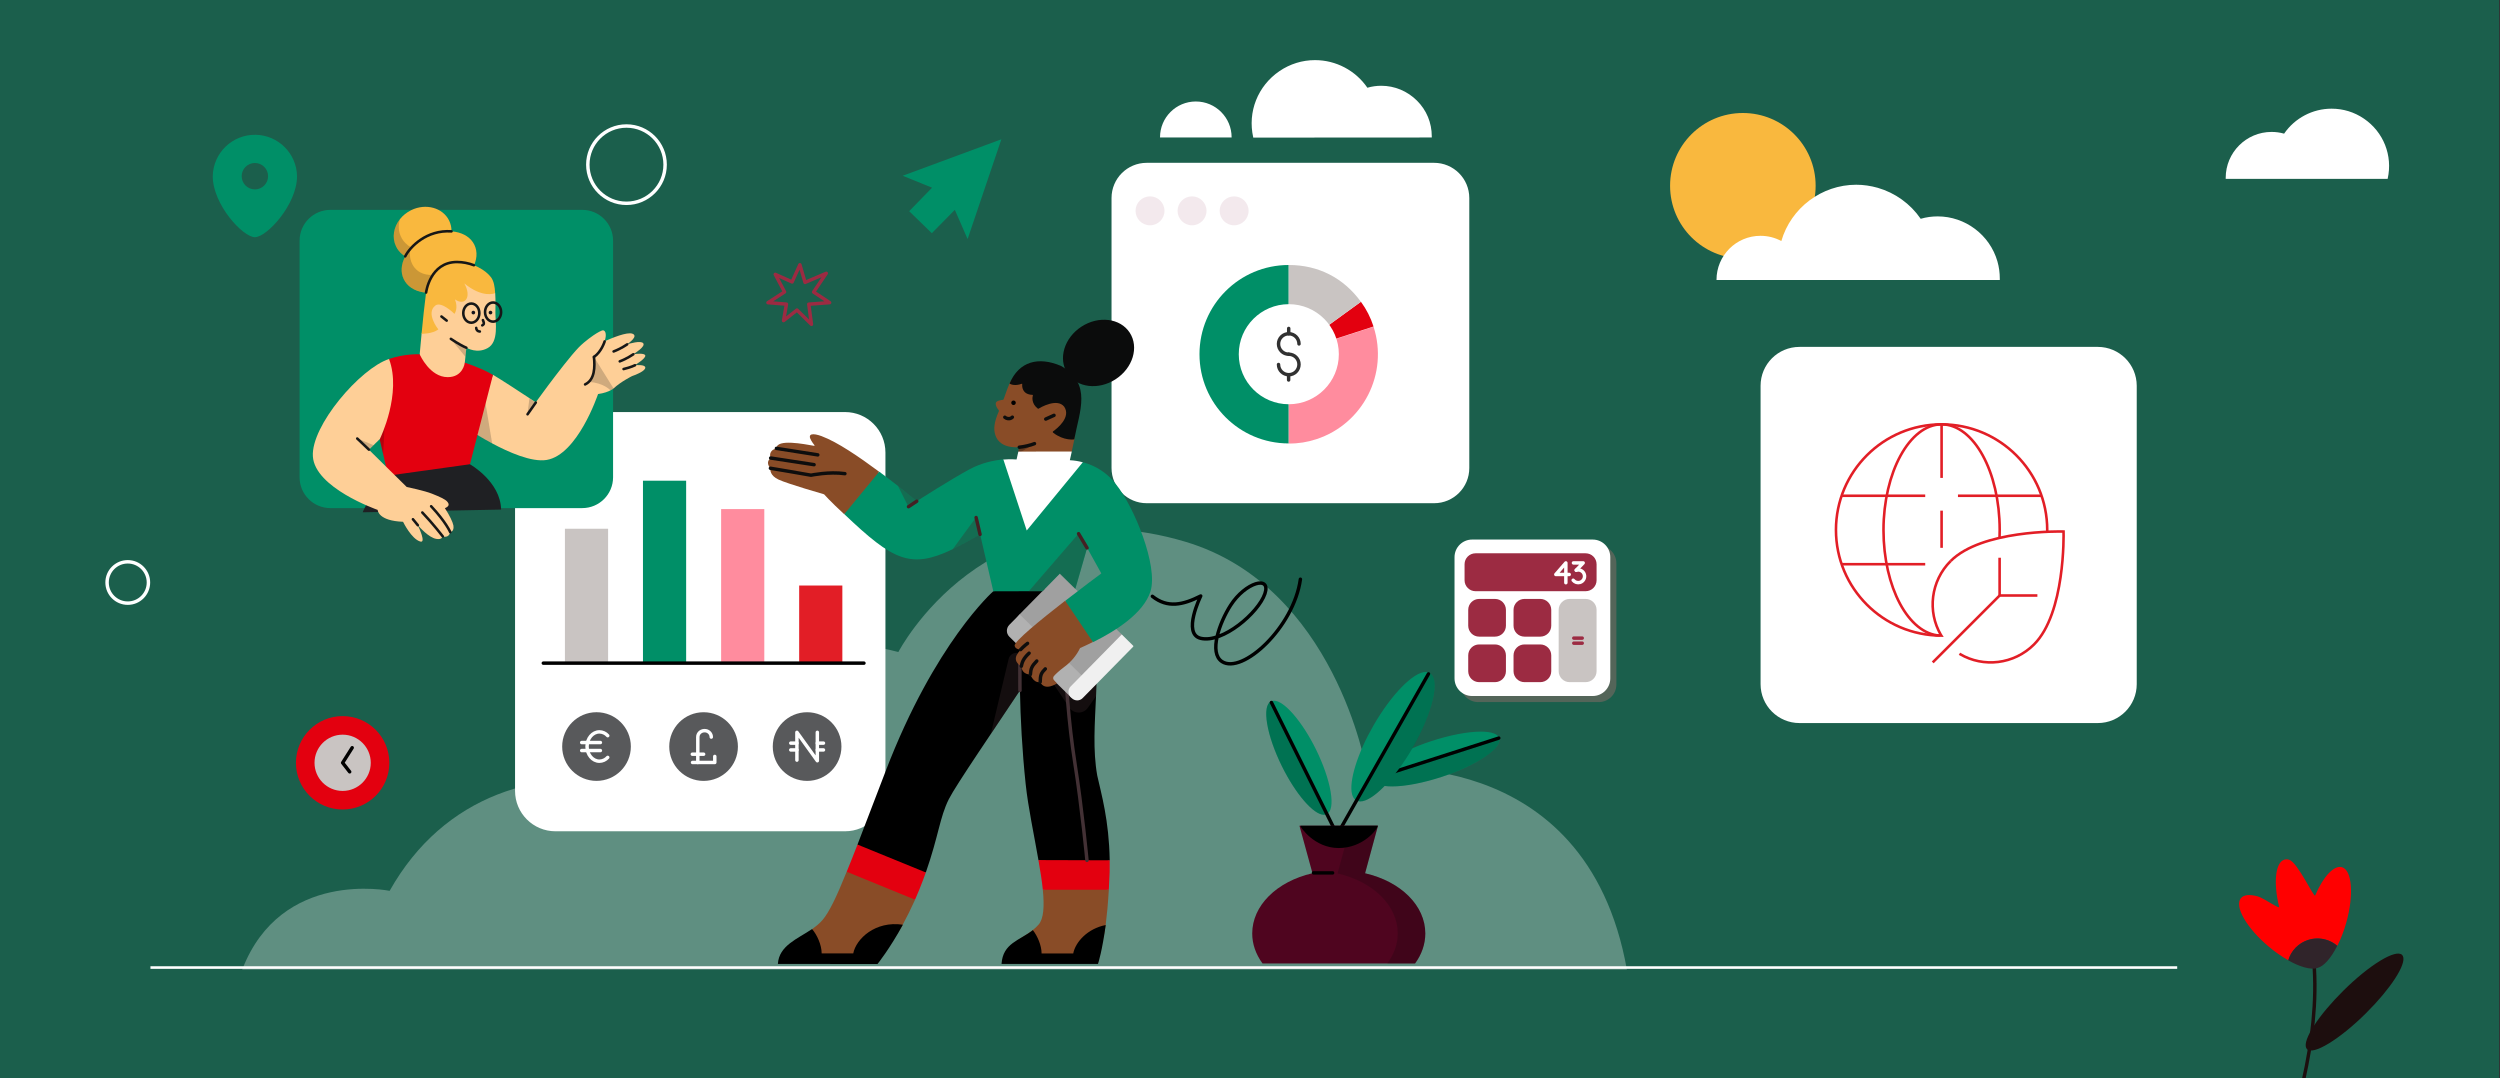 <?xml version="1.0" encoding="UTF-8"?>
<svg xmlns="http://www.w3.org/2000/svg" viewBox="0 0 2891.34 1247.24" height="1247.24" width="2891.34" >
  <rect x="0" y="0" width="2891.34" height="1247.24" fill="#333333" stroke="none"/>
  <defs>
    <style>
      .cls-1, .cls-2 {
        stroke-miterlimit: 10;
      }

      .cls-1, .cls-2, .cls-3, .cls-4, .cls-5, .cls-6, .cls-7, .cls-8, .cls-9, .cls-10, .cls-11 {
        fill: none;
      }

      .cls-1, .cls-2, .cls-11 {
        stroke-width: 3px;
      }

      .cls-1, .cls-3 {
        stroke: #fff;
      }

      .cls-2 {
        stroke: #e21e26;
      }

      .cls-12 {
        fill: #171717;
      }

      .cls-12, .cls-13, .cls-14, .cls-15, .cls-16, .cls-17, .cls-18, .cls-19, .cls-20 {
        isolation: isolate;
      }

      .cls-12, .cls-13, .cls-14, .cls-15, .cls-16, .cls-17, .cls-18, .cls-19, .cls-20, .cls-21, .cls-22, .cls-23, .cls-24, .cls-25, .cls-26, .cls-27, .cls-28, .cls-29, .cls-30, .cls-31, .cls-32, .cls-33, .cls-34, .cls-35, .cls-36, .cls-37, .cls-38, .cls-39, .cls-40, .cls-41, .cls-42, .cls-43, .cls-44, .cls-45 {
        stroke-width: 0px;
      }

      .cls-12, .cls-20 {
        opacity: .2;
      }

      .cls-46, .cls-3, .cls-4, .cls-5, .cls-6, .cls-7, .cls-8, .cls-9, .cls-10 {
        stroke-width: 4px;
      }

      .cls-46, .cls-3, .cls-4, .cls-5, .cls-6, .cls-7, .cls-8, .cls-9, .cls-10, .cls-11 {
        stroke-linecap: round;
        stroke-linejoin: round;
      }

      .cls-46, .cls-5 {
        stroke: #0d0d0d;
      }

      .cls-46, .cls-26 {
        fill: #894c27;
      }

      .cls-13 {
        fill: #050505;
      }

      .cls-13, .cls-19 {
        opacity: .2;
      }

      .cls-14 {
        fill: #433135;
      }

      .cls-14, .cls-15, .cls-16, .cls-17 {
        opacity: .3;
      }

      .cls-15 {
        fill: #0d0d0d;
      }

      .cls-16 {
        fill: #442023;
      }

      .cls-17, .cls-42 {
        fill: #fff;
      }

      .cls-18 {
        fill: #da7278;
        opacity: .3;
      }

      .cls-4 {
        stroke: #442023;
      }

      .cls-6 {
        stroke: #000;
      }

      .cls-7 {
        stroke: #1d0e0e;
      }

      .cls-8 {
        stroke: #433135;
      }

      .cls-9 {
        stroke: #313131;
      }

      .cls-10 {
        stroke: #9c2b42;
      }

      .cls-21 {
        opacity: .48;
      }

      .cls-21, .cls-45 {
        fill: #008f67;
      }

      .cls-23 {
        fill: #f3e9ed;
      }

      .cls-24 {
        fill: #f9b83e;
      }

      .cls-25 {
        fill: #4f051f;
      }

      .cls-27 {
        fill: #9c2b42;
      }

      .cls-28 {
        fill: #30242a;
      }

      .cls-29 {
        fill: #58595b;
      }

      .cls-30 {
        fill: #1d0e0e;
      }

      .cls-31 {
        fill: #0b0c0c;
      }

      .cls-32 {
        fill: #1f2023;
      }

      .cls-33 {
        fill: #17151c;
      }

      .cls-34 {
        fill: #c9c4c2;
      }

      .cls-35 {
        fill: #e21e26;
      }

      .cls-36 {
        fill: #e3000f;
      }

      .cls-37 {
        fill: #b1b1b1;
      }

      .cls-38 {
        fill: #935757;
      }

      .cls-39 {
        fill: #a0a0a0;
      }

      .cls-40 {
        fill: #fecf97;
      }

      .cls-41 {
        fill: #ff8c9e;
      }

      .cls-43 {
        fill: red;
      }

      .cls-44 {
        fill: #f0f0f0;
      }

      .cls-11 {
        stroke: #171717;
      }
    </style>
  </defs>
  <g id="background">
    <polyline class="cls-21" points="2890.22 1247.8 -7.17 1247.8 -7.17 -1.97 2890.22 -1.97"/>
    <path class="cls-17" d="M1580.15,889.71s-35.99-211.43-209.17-263.15c-230.54-68.6-331.98,127.53-331.98,127.53-201.07-53.31-304.52,151.36-304.52,151.36-109.54-18.22-220.66,12.6-283.85,124.83,0,0-125.5-25.87-170.48,91.09h1601.39c-47.24-265.4-301.38-231.65-301.38-231.65Z"/>
  </g>
  <g id="commun_illustration_for_session" data-name="commun illustration for session">
    <path class="cls-42" d="M2081.16,401.2h345.06c24.75,0,44.99,20.09,44.99,44.99v345.06c0,24.75-20.09,44.99-44.99,44.99h-345.06c-24.75,0-44.99-20.09-44.99-44.99v-345.06c0-24.9,20.09-44.99,44.99-44.99Z"/>
    <g>
      <g>
        <line class="cls-2" x1="2361.14" y1="573.37" x2="2264.45" y2="573.37"/>
        <line class="cls-2" x1="2226.59" y1="573.37" x2="2129.9" y2="573.37"/>
        <line class="cls-2" x1="2226.59" y1="652.52" x2="2129.9" y2="652.52"/>
        <path class="cls-2" d="M2243.46,735.06c-36.16-1.98-65.13-55.89-65.13-122.11s30.08-122.17,67.19-122.17,67.19,54.7,67.19,122.17c0,2.96-.06,5.9-.17,8.8"/>
        <line class="cls-2" x1="2245.52" y1="590.58" x2="2245.52" y2="633.59"/>
        <line class="cls-2" x1="2245.52" y1="490.77" x2="2245.52" y2="552.73"/>
      </g>
      <line class="cls-2" x1="2235.25" y1="766.09" x2="2312.63" y2="688.72"/>
      <polyline class="cls-2" points="2356.31 688.72 2312.63 688.72 2312.63 645.04"/>
      <path class="cls-2" d="M2123.35,612.94c0-67.47,54.7-122.17,122.17-122.17s122.17,54.7,122.17,122.17c0,.35,0,1.74,0,2.09"/>
      <path class="cls-2" d="M2266.17,756.11c.22.13.44.26.67.39,26.91,15.83,62.34,12.07,85.59-11.18,36.08-36.08,34.24-126.76,34.15-130.6-3.84-.1-94.52-1.93-130.6,34.15"/>
      <path class="cls-2" d="M2255.98,648.88c-23.18,23.18-26.98,58.44-11.34,85.32,0,0,.19.33.57.92-67.33-.17-121.85-54.8-121.85-122.17"/>
    </g>
  </g>
  <g id="Layer_8" data-name="Layer 8">
    <path class="cls-24" d="M2015.67,299.03c46.49,0,84.18-37.69,84.18-84.18s-37.69-84.16-84.18-84.16-84.16,37.69-84.16,84.16,37.69,84.18,84.16,84.18Z"/>
    <g>
      <path class="cls-42" d="M2312.84,323.85v-1.64c0-6.68-.88-13.38-2.76-19.94-8.84-30.67-37.24-52-69.04-52-6.7,0-13.25.88-19.69,2.78-11.86-17.3-29.53-30.04-49.72-35.86-8.08-2.27-16.42-3.53-24.87-3.53-39.89,0-75.49,26.76-86.59,65.14-7.33-4.05-15.65-6.07-24.11-6.07-28.14,0-50.86,22.84-50.86,50.88v.24h327.65Z"/>
      <path class="cls-42" d="M1655.9,159.01v-1.38c0-15.65-6.06-30.3-17.16-41.27-10.99-10.99-25.75-17.17-41.29-17.17-5.41,0-10.84.76-16.02,2.28-13.64-19.95-36.35-31.94-60.59-31.94-14.76,0-28.9,4.42-41.14,12.74-25,17.04-36.98,47.08-30.3,76.61v.26l206.49-.13Z"/>
      <path class="cls-42" d="M1424.41,159.01v-.24c0-22.84-18.54-41.4-41.4-41.4s-41.4,18.55-41.4,41.4v.24h82.79Z"/>
      <path class="cls-42" d="M2761.42,206.98v-.26c6.06-26.75-4.8-54.14-27.52-69.54-11.1-7.57-23.98-11.49-37.35-11.49-21.98,0-42.54,10.86-54.91,28.9-4.67-1.38-9.59-2.01-14.52-2.01-29.29,0-53.01,23.86-53.01,53.01v1.25h187.31v.13Z"/>
    </g>
    <g>
      <path class="cls-7" d="M2664.17,1248.74c9.5-42.36,15.84-90.79,11.82-137.32"/>
      <path class="cls-30" d="M2667.19,1211.99c-4.21-9.31,14.24-37.77,42.97-66.2,14.68-14.55,29.83-26.87,42.66-34.68,12.85-7.81,21.84-10.2,25.32-6.69.38.39.71.87.96,1.41,4.21,9.31-14.26,37.77-42.97,66.2-14.68,14.55-29.83,26.85-42.66,34.68-12.87,7.82-21.86,10.21-25.33,6.69-.39-.41-.71-.87-.95-1.41Z"/>
      <path class="cls-43" d="M2646.48,1110.62c-8.01-4.57-15.64-9.91-22.66-15.88-12.41-10.42-22.56-21.98-28.62-32.56-6.06-10.58-7.28-18.91-3.46-23.48,3.3-3.91,10.24-4.61,19.51-1.95,7.32,2.09,26.23,15.86,24.55,11.72-6.76-28.26-4.14-51.11,6.14-54.24,1.66-.52,3.49-.5,5.42.05,9.9,2.84,28.9,44.53,30.21,41.39,9.41-22.09,21.88-35.26,30.96-32.76,11.77,3.36,14.01,32.19,4.97,64.28-2.56,9.19-6,18.17-10.27,26.69-3.95-3.3-8.39-5.69-13.25-7.07-13.22-3.78-27.51.53-36.43,10.95-3.24,3.78-5.58,8.09-6.99,12.85l-.02.05-.06-.04Z"/>
      <path class="cls-28" d="M2664.88,1118.71c-5.63-1.6-11.86-4.31-18.49-8.06,3.35-11.42,12.14-20.26,23.46-23.74,6.52-1.99,13.45-2.07,20.03-.21,4.91,1.4,9.35,3.81,13.24,7.14-7.28,14.49-15.59,23.8-22.76,25.58-3.72,1.37-9.08,1.13-15.48-.72Z"/>
    </g>
    <path class="cls-45" d="M295.67,155.9c-26.92-.48-49.14,20.95-49.62,47.87,0,32.74,34.89,70.55,48.73,70.55s48.75-37.81,48.75-70.55c-.47-26.24-21.63-47.39-47.86-47.87ZM294.78,219.05c-8.44,0-15.28-6.84-15.28-15.28s6.84-15.28,15.28-15.28,15.28,6.84,15.28,15.28-6.84,15.28-15.28,15.28Z"/>
    <path class="cls-3" d="M724.54,235.13c24.68,0,44.69-20.01,44.69-44.7s-20.01-44.69-44.69-44.69-44.7,20.01-44.7,44.69,20.01,44.7,44.7,44.7Z"/>
    <path class="cls-3" d="M147.76,697.57c13.21,0,23.91-10.7,23.91-23.91s-10.7-23.92-23.91-23.92-23.92,10.71-23.92,23.92,10.71,23.91,23.92,23.91Z"/>
    <path class="cls-3" d="M1539.76,446.57c13.21,0,23.91-10.7,23.91-23.91s-10.7-23.92-23.91-23.92-23.92,10.71-23.92,23.92,10.71,23.91,23.92,23.91Z"/>
    <path class="cls-45" d="M1044.24,203.17l113.66-42.01c.15,0,.29,0,.15.15l-38.85,114.81c0,.14-.14.14-.29,0l-14.53-33.24c0-.14-.15-.14-.29,0l-26.33,26.76h-.15l-26.04-25.32v-.15l26.19-26.9v-.29l-33.38-13.53c-.14,0-.14-.29-.14-.29Z"/>
    <path class="cls-6" d="M1332.77,689.66c17.54,13.96,35.19,10.05,55.91-.39,0,0-21.68,43.9,0,48.98,25.36,5.98,66.75-29.55,74.23-51.61,7.38-21.79-22.68-13.07-39.61,13.29-13.07,20.33-25.41,55.07-10.05,65.18,23.41,15.36,83.05-39.43,90.71-95.24"/>
    <path class="cls-10" d="M710.39,900.54l9-19.88,5.99,20.42,24.57-10.52-14.64,21.69,18.51,12.28-24.12,1.77,3.09,23.32-16.74-16.52-15.55,12.21,3.34-19.07-21.42-1.69,19.23-12.42-10.77-20.39,19.51,8.8Z"/>
    <path class="cls-10" d="M916.1,326.06l8.98-19.85,5.99,20.39,24.53-10.51-14.62,21.67,18.49,12.25-24.1,1.78,3.09,23.29-16.71-16.49-15.53,12.18,3.33-19.04-21.38-1.68,19.2-12.41-10.75-20.35,19.48,8.79Z"/>
    <g>
      <path class="cls-18" d="M1709.62,631.05h139.41c11.25,0,20.37,9.11,20.37,20.36v140.22c0,11.25-9.12,20.36-20.37,20.36h-139.41c-11.26,0-20.37-9.11-20.37-20.36v-140.22c0-11.25,9.11-20.36,20.37-20.36Z"/>
      <path class="cls-42" d="M1702.58,624.01h139.41c11.26,0,20.37,9.11,20.37,20.37v140.21c0,11.26-9.11,20.37-20.37,20.37h-139.41c-11.25,0-20.37-9.11-20.37-20.37v-140.21c0-11.26,9.12-20.37,20.37-20.37Z"/>
      <path class="cls-27" d="M1706.49,639.91h127.34c7,0,12.67,5.67,12.67,12.67v18.5c0,7-5.67,12.67-12.67,12.67h-127.34c-7,0-12.67-5.67-12.67-12.67v-18.5c0-7,5.67-12.67,12.67-12.67Z"/>
      <path class="cls-34" d="M1802.66,776.26v-70.91c0-7,5.67-12.67,12.66-12.67h18.51c7,0,12.67,5.67,12.67,12.67v70.91c0,7-5.67,12.67-12.67,12.67h-18.51c-7,0-12.66-5.67-12.66-12.67Z"/>
      <path class="cls-27" d="M1750.46,776.26v-18.29c0-7,5.66-12.66,12.66-12.66h18.29c7,0,12.67,5.66,12.67,12.66v18.29c0,7-5.67,12.67-12.67,12.67h-18.29c-7,0-12.66-5.67-12.66-12.67Z"/>
      <path class="cls-27" d="M1750.46,723.64v-18.29c0-7,5.66-12.67,12.66-12.67h18.29c7,0,12.67,5.67,12.67,12.67v18.29c0,7-5.67,12.66-12.67,12.66h-18.29c-7,0-12.66-5.66-12.66-12.66Z"/>
      <path class="cls-27" d="M1698.05,776.26v-18.29c0-7,5.67-12.66,12.66-12.66h18.3c7,0,12.66,5.66,12.66,12.66v18.29c0,7-5.67,12.67-12.66,12.67h-18.3c-7,0-12.66-5.67-12.66-12.67Z"/>
      <path class="cls-27" d="M1698.05,723.64v-18.29c0-7,5.67-12.67,12.66-12.67h18.3c7,0,12.66,5.67,12.66,12.67v18.29c0,7-5.67,12.66-12.66,12.66h-18.3c-7,0-12.66-5.66-12.66-12.66Z"/>
      <path class="cls-3" d="M1810.97,673.93v-22.9l-11.61,13.37h15.48"/>
      <path class="cls-3" d="M1823.07,659.44c3.9-1.2,8.02,1.02,9.21,4.89,1.2,3.87-1.01,8.02-4.89,9.22-2.92.88-6.09-.11-7.95-2.49"/>
      <path class="cls-3" d="M1819.76,651.03h11.25l-8.09,8.45"/>
      <path class="cls-10" d="M1829.89,743.86h-9.75"/>
      <path class="cls-10" d="M1829.89,737.99h-9.75"/>
    </g>
    <g>
      <path class="cls-36" d="M396.27,936.22c29.83,0,54.01-24.18,54.01-54.01s-24.18-54.01-54.01-54.01-54.01,24.18-54.01,54.01,24.18,54.01,54.01,54.01Z"/>
      <path class="cls-34" d="M396.27,914.74c17.97,0,32.53-14.57,32.53-32.53s-14.56-32.53-32.53-32.53-32.52,14.56-32.52,32.53,14.56,32.53,32.52,32.53Z"/>
      <path class="cls-6" d="M407.31,864.77l-11.04,17.44,8.15,10.44"/>
    </g>
  </g>
  <g id="Layer_10" data-name="Layer 10">
    <line class="cls-1" x1="174" y1="1119" x2="2518" y2="1119"/>
  </g>
  <g id="Layer_9" data-name="Layer 9">
    <g>
      <path class="cls-42" d="M642.42,476.55h334.87c25.83,0,46.75,20.92,46.75,46.85v391.26c0,25.83-20.92,46.75-46.75,46.75h-334.87c-25.83,0-46.75-20.92-46.75-46.75v-391.26c0-25.83,20.92-46.85,46.75-46.85Z"/>
      <g>
        <path class="cls-29" d="M689.89,903.12c21.94,0,39.71-17.77,39.71-39.71s-17.77-39.71-39.71-39.71-39.71,17.78-39.71,39.71,17.77,39.71,39.71,39.71Z"/>
        <path class="cls-3" d="M702.86,850.85c-2.42-2.78-5.92-4.37-9.62-4.42-7.92,0-14.3,7.62-14.3,16.97s6.43,16.97,14.3,16.97c3.7-.05,7.15-1.64,9.62-4.41"/>
        <path class="cls-3" d="M672.76,858.78h21.6"/>
        <path class="cls-3" d="M672.76,868.04h21.6"/>
      </g>
      <g>
        <path class="cls-29" d="M813.72,903.14c21.93,0,39.71-17.78,39.71-39.71s-17.78-39.71-39.71-39.71-39.71,17.77-39.71,39.71,17.77,39.71,39.71,39.71Z"/>
        <path class="cls-3" d="M807.03,881.83v-29.37c0-4.89,4.52-8.08,9.16-7.35,3.65.56,6.43,3.65,6.43,7.35"/>
        <path class="cls-3" d="M826.67,874.84v7h-25.72"/>
        <path class="cls-3" d="M800.7,872.27h13.07"/>
      </g>
      <g>
        <path class="cls-29" d="M933.44,903.14c21.94,0,39.71-17.78,39.71-39.71s-17.77-39.71-39.71-39.71-39.71,17.77-39.71,39.71,17.77,39.71,39.71,39.71Z"/>
        <path class="cls-3" d="M921.66,879.11v-32.15l23.61,32.87v-32.87"/>
        <path class="cls-3" d="M914.55,859.46h7.1"/>
        <path class="cls-3" d="M914.55,867.33h7.1"/>
        <path class="cls-3" d="M945.27,859.46h7.1"/>
        <path class="cls-3" d="M945.27,867.33h7.1"/>
      </g>
      <g>
        <path class="cls-34" d="M703.29,611.51h-49.94v155.43h49.94v-155.43Z"/>
        <path class="cls-41" d="M883.94,588.78h-49.94v178.16h49.94v-178.16Z"/>
        <path class="cls-45" d="M793.55,555.95h-49.94v210.99h49.94v-210.99Z"/>
        <path class="cls-35" d="M974.21,677.18h-49.94v89.77h49.94v-89.77Z"/>
        <path class="cls-6" d="M628.37,766.95h370.81"/>
      </g>
    </g>
    <g>
      <path class="cls-42" d="M1658.59,188.31h-332.36c-22.51,0-40.7,18.2-40.7,40.7v312.26c0,22.51,18.2,40.71,40.7,40.71h332.36c22.51,0,40.7-18.2,40.7-40.71V229.01c0-22.51-18.27-40.7-40.7-40.7Z"/>
      <path class="cls-23" d="M1330.04,260.58c9.24,0,16.73-7.49,16.73-16.74s-7.49-16.73-16.73-16.73-16.74,7.49-16.74,16.73,7.49,16.74,16.74,16.74Z"/>
      <path class="cls-23" d="M1378.63,260.58c9.24,0,16.74-7.49,16.74-16.74s-7.49-16.73-16.74-16.73-16.73,7.49-16.73,16.73,7.49,16.74,16.73,16.74Z"/>
      <path class="cls-23" d="M1427.3,260.58c9.24,0,16.74-7.49,16.74-16.74s-7.49-16.73-16.74-16.73-16.73,7.49-16.73,16.73,7.49,16.74,16.73,16.74Z"/>
    </g>
    <g>
      <path class="cls-45" d="M1490.44,409.66v103.08q0,.11-.11.11c-57-.11-103.08-46.19-103.08-103.19s46.19-103.18,103.19-103.18v103.18Z"/>
      <path class="cls-41" d="M1490.55,409.66l97.94-31.77q.11,0,.11.11c17.47,54.16-12.13,112.25-66.17,129.94-10.26,3.39-20.97,5.13-31.78,5.02q-.11,0-.11-.11v-103.19q-.11,0,0,0Z"/>
      <path class="cls-36" d="M1490.99,409.22l82.88-60.16h.11c6.44,8.73,11.25,18.34,14.52,28.5q0,.11-.11.11l-97.4,31.55c-.11.11,0,.22,0,0Z"/>
      <path class="cls-34" d="M1490.44,409.44v-102.86q0-.11.11-.11c34.07,0,63.22,14.84,83.31,42.48v.11l-83.42,60.38c0,.11.11.11,0,0Z"/>
      <path class="cls-42" d="M1490.55,467.53c31.96,0,57.87-25.91,57.87-57.87s-25.91-57.87-57.87-57.87-57.87,25.91-57.87,57.87,25.91,57.87,57.87,57.87Z"/>
      <path class="cls-9" d="M1490.44,409.66c-6.55,0-11.79-5.35-11.79-11.9s5.35-11.79,11.9-11.79,11.79,5.35,11.79,11.79"/>
      <path class="cls-9" d="M1490.44,409.66c6.55,0,11.9,5.24,11.9,11.8s-5.24,11.9-11.79,11.9-11.9-5.24-11.9-11.8"/>
      <path class="cls-9" d="M1490.44,385.97v-6.12"/>
      <path class="cls-9" d="M1490.34,439.47v-6.12"/>
    </g>
    <g>
      <path class="cls-45" d="M1610.04,909.54c-12.21,0-19.8-2.68-21.41-7.55-1.8-5.54,4.08-13.21,16.57-21.61,12.72-8.51,30.26-16.67,49.38-22.98,21.54-7.15,42.68-11.25,58.01-11.25,12.22,0,19.81,2.68,21.41,7.55,3.71,11.25-25.83,31.25-65.85,44.59-21.64,7.14-42.81,11.25-58.12,11.25Z"/>
      <path class="cls-19" d="M1609.94,909.54c-12.39,0-19.8-2.61-21.41-7.55l-.1-.2,145.33-48.31.13.22c.61,1.92.31,4.12-.91,6.54-5.81,11.64-32.56,27.29-65.05,38.05-21.52,7.14-42.67,11.25-58,11.25Z"/>
      <path class="cls-6" d="M1733.38,853.62l-143.5,46.16"/>
      <path class="cls-45" d="M1531.07,942.36c-11.85,0-32.75-24.22-48.6-56.32-8.52-17.35-14.56-34.71-16.96-48.88-2.41-14.23-.79-23.5,4.53-26.12.94-.47,2.04-.7,3.32-.7,11.85,0,32.75,24.2,48.59,56.32,8.53,17.35,14.56,34.71,16.97,48.87,2.4,14.25.79,23.52-4.53,26.13-1.04.58-2.39.71-3.32.71Z"/>
      <path class="cls-19" d="M1531.07,942.26c-12.09,0-32.54-23.69-48.6-56.32-8.67-17.56-14.7-34.91-16.96-48.88-2.41-14.23-.79-23.5,4.53-26.12l.2-.11,64.35,130.58-.2.13c-.85.48-1.94.71-3.32.71Z"/>
      <path class="cls-45" d="M1573.12,926.9c-1.75,0-3.36-.42-4.64-1.21-2.23-1.28-3.83-3.62-4.74-6.96-3.98-14.79,6.22-47.6,24.8-79.78,20.68-35.82,46.09-61.82,60.44-61.82,1.75,0,3.34.42,4.63,1.2,6.11,3.56,7.32,14.55,3.43,30.95-3.8,16.3-12.15,36.12-23.49,55.79-20.68,35.82-46.1,61.83-60.43,61.83Z"/>
      <path class="cls-19" d="M1573.19,926.9c-1.75,0-3.36-.42-4.64-1.21l-.2-.1,85.09-147.36.24.09c2.23,1.28,3.83,3.62,4.74,6.95,3.99,14.76-6.16,47.58-24.7,79.79-20.77,35.82-46.23,61.83-60.53,61.83Z"/>
      <path class="cls-6" d="M1470.46,812.47l79.27,159.46"/>
      <path class="cls-6" d="M1652.09,779.35l-109.38,192.57"/>
      <path class="cls-25" d="M1460.12,1114.26c-7.89-10.9-11.88-22.55-11.88-34.66,0-32.03,28-60.03,69.67-69.68l-15.07-54.95,90.85-.04-14.92,55.04c41.65,9.6,69.65,37.6,69.65,69.63,0,12.08-4.07,24.02-11.75,34.54l-.11.12h-176.43Z"/>
      <path class="cls-6" d="M1519.13,1009.54h22.07"/>
      <path class="cls-13" d="M1604.59,1114.26v-.13l.21-.32c7.68-10.51,11.73-22.37,11.73-34.3,0-31.83-27.9-59.69-69.42-69.31h-.2l15.03-55.23,31.73-.03-14.92,55.04c41.65,9.6,69.65,37.6,69.65,69.63,0,12.07-4.07,24.02-11.75,34.54l-.11.12h-31.96Z"/>
      <path class="cls-22" d="M1548.23,980.79c-28.3,0-44.54-24.55-44.3-25.68l.74-.12,84.55-.02h4.14c-.02,4-16.83,25.82-45.14,25.82Z"/>
    </g>
    <path class="cls-45" d="M673.37,242.71h-291.21c-19.72,0-35.67,15.94-35.67,35.66v273.6c0,19.72,15.94,35.67,35.67,35.67h291.21c19.72,0,35.67-15.94,35.67-35.67v-273.6c0-19.72-16.01-35.66-35.67-35.66Z"/>
    <g>
      <path class="cls-40" d="M746.31,424.99c-.35-3.55-10.32-2.75-12.05-2.57-.05,0-.05-.06-.05-.12,1.66-1.04,12.44-7.57,12.1-11.01-.35-3.38-11.65-1.96-13.59-1.66-.06,0-.12-.06-.06-.12,1.89-1.15,13.99-8.72,11.3-12.45-2.64-3.67-16.11.4-18.58,1.15-.05,0-.12-.06-.05-.12,2.12-1.44,13.53-9.57,5.9-12.22-6.2-2.12-23.45,4.99-32,8.83,2.58-7.28,1.26-12.33-1.61-12.67-1.55-.17-6.14,2.3-11.47,5.9-3.44,2.36-7.23,5.28-10.73,8.21-2.18,1.89-4.3,3.78-6.07,5.62-9.06,9.4-24.32,29.25-35.62,44.33-7.8,10.44-13.65,18.58-14.11,19.21,0,0-.05.06-.05,0-.4-.22-3.15-2.12-7.28-4.81-10.84-7.17-31.14-20.47-42.21-27.07q-.06,0-.06.06l-22.31,66.7v.05c.58.4,9.35,6.08,21.45,12.56,18.81,10.09,45.76,22.08,63.08,19.16,35.62-5.97,58.84-74.56,59.41-76.15,0,0,0-.06.06-.06,6.94-.97,11.7-2.87,14.57-4.36,2-1.03,3.09-1.89,3.32-2.12,0,0,.06,0,.06-.06,8.65-7.97,21.33-14.22,21.33-14.22,4.54-1.49,15.66-6.02,15.32-9.98Z"/>
      <path class="cls-11" d="M725.33,398.27s-7.12,4.99-15.66,8.2"/>
      <path class="cls-11" d="M732.44,409.74s-7.11,4.99-15.66,8.2"/>
      <path class="cls-11" d="M734.38,422.42s-4.19,2.23-13.19,4.41"/>
      <path class="cls-24" d="M475.58,243.04c16.92-8.26,36.58-2.81,43.87,12.1,7.28,14.91-.52,33.78-17.5,42.04-16.92,8.25-36.58,2.81-43.87-12.1-5.05-10.32-2.87-22.43,4.53-31.71,3.33-4.19,7.69-7.74,12.97-10.32Z"/>
      <path class="cls-24" d="M548.64,283.12c-7.91-16.28-32.63-20.59-55.22-9.57-7,3.38-12.9,7.86-17.55,12.9-2.93,3.15-5.39,6.59-7.23,10.09-4.71,8.89-5.63,18.35-1.67,26.44,7.92,16.29,32.63,20.59,55.23,9.57,22.6-11,34.35-33.14,26.44-49.43Z"/>
      <path class="cls-12" d="M569.22,512.9l-8.89-53.51c0-.05-.12-.05-.12,0l-8.03,43.75v.06c.4.29,4.93,3.27,16.86,9.74.12,0,.17,0,.17-.05Z"/>
      <path class="cls-12" d="M610.12,479.13l9.51-13.48v-.05c-.4-.23-3.09-2.07-7.23-4.76q-.05,0-.11.05l-2.3,18.24s.12.05.12,0Z"/>
      <path class="cls-12" d="M687.19,414.16c.74,4.36,2.4,18.29-6.03,27.41-.05.05,0,.12.06.12,16.23,1.03,24.19,9,25,9.86.06.06.12.06.18,0,1.95-1.03,3.09-1.95,3.27-2.12v-.06l-22.02-35.38c-.12-.22-.52-.12-.46.18Z"/>
      <path class="cls-40" d="M572.96,361.8c0-5.62.34-14.4-.23-22.71,0,0,0-.05-.05-.05l-51.91-29.36h-.05l-16.75,22.71-16.4,53.68c-1.27,13.31-2.18,23.57-2.18,23.68,0,.23,3.04,45.59,29.42,45.59s22.77-35.67,22.77-35.96l1.78-17.26c0-.05.05-.05.05-.05,1.04.63,12.39,7.23,24.55.52,13.18-7.17,9-29.94,9-40.78Z"/>
      <path class="cls-12" d="M539.35,402.05l-1.09,10.38c0,.06-.06.06-.12.06l-16.8-20.48c-.06-.05,0-.12.05-.05,11.58,7.68,17.38,9.92,17.89,10.09q.06-.05.06,0Z"/>
      <path class="cls-36" d="M565.15,430.79c-11-5.8-26.44-11.01-27.53-11.41q-.05,0-.05.05c-.17,1.15-2.41,16.75-19.78,16.75-20.59,0-31.95-25.4-32.4-26.37,0,0,0-.06-.06-.06-.8-.05-17.43-.8-35.32,5.39,0,0-.06,0-.06.05l-14.33,77.36,7.46,32.46,5.73,25.06s0,.05.05.05l51.39,2.23,43.24-15.42s.06,0,.06-.05l26.55-103.22v-.06c-1.96-1.14-3.67-2.12-4.94-2.81Z"/>
      <path class="cls-20" d="M444.67,494.67l-9.01-2.12q-.05,0-.05.05l7.4,32.17c0,.06.12.06.12,0l1.55-30.11c.05,0,0,0,0,0Z"/>
      <path class="cls-32" d="M419.47,592.5c.46-1.96,10.64-23.74,29.28-42.38h.05l94.68-13.19q.06,0,0,0s35.42,19.9,36.07,52.42l-160.08,3.15Z"/>
      <path class="cls-12" d="M474.83,287.54c.35-.35.63-.75.97-1.09v-.12c-5.1-2.75-9.29-6.89-11.92-12.22-3.15-6.48-3.45-13.7-1.38-20.53,0-.05-.06-.11-.12-.05-7.17,9.17-9.35,21.16-4.36,31.43,2.35,4.88,6.02,8.77,10.49,11.47,0,0,.05.05,0,.05-4.64,8.83-5.62,18.35-1.72,26.38,4.47,9.12,14.16,14.45,25.81,15.49q.05,0,.05-.06c1.21-8.08,3.84-14.79,7.51-20.18,0-.05,0-.12-.05-.12-21.85.58-28.44-17.84-25.29-30.45,0,0,0,.05,0,0Z"/>
      <path class="cls-24" d="M572.67,339.03q.05,0,0,0c-.4-7.74-1.67-13.93-4.54-18.01-6.02-8.38-21.56-18.01-39.56-18.01-11.13,0-21.45,5.1-28.21,15.08-3.67,5.39-6.31,12.16-7.57,20.31-.05.4-.12.8-.17,1.2-1.61,12.16-3.62,31.2-5.05,46.4q0,.06.05.06c.92,0,12.44.05,19.33-5.05,0,0,.05-.05,0-.05-.8-.97-14.62-18.81-3.55-27.53,6.82-5.39,21.27,8.65,22.13,9.52h.06c.46-.57,4.53-6.48.63-16.58,0-.05.06-.12.06-.05,11.82,8.14,19.5-3.04,10.78-18.41-.05-.06.05-.12.05-.06,20.93,17.15,34.81,11.53,35.56,11.18Z"/>
      <path class="cls-40" d="M450,415.25c0-.06-.06-.06-.06-.06-33.38,10.84-90.44,77.36-88.08,112.74,2.35,36.13,73.17,61.13,74.89,61.77,0,0,.06,0,.06.05,0,.75.92,12.62,29.3,13.71,0,0,.06,0,.06.05.39.8,9.69,19.67,19.78,22.77,7.16,2.23-1.32-15.83-2.75-18.81-.06-.05.05-.12.11-.05,1.89,2.23,12.62,14.39,21.28,15.83,6.59,1.09,7.11-2.35,7.16-2.92,0-.06.06-.06.06-.06.74.29,7.16,2.47,8.94-4.81,0,0,0-.06.06-.06.4-.05,4.7-.91,3.55-7.8-.63-3.62-4.53-11.87-9.81-19.84v-.05c5.62-2.3,4.93-5.05,2.58-7.69-2.47-2.75-8.38-5.39-17.38-9-8.89-3.55-28.73-7.68-29.36-7.8l-43.7-43.07v-.06l5.33-5.22,7.28-7.11.4-.86s25.12-51.84,10.27-91.64Z"/>
      <path class="cls-12" d="M413.18,507.18l13.37,12.9h.05l5.28-5.15c.05-.06,0-.06,0-.12l-18.64-7.74c-.06,0-.12.05-.06.12Z"/>
      <path class="cls-11" d="M510.56,366.04l6.03,4.76"/>
      <path class="cls-11" d="M558.51,370.22c.57,1.27,1.38,3.33.97,4.47-.35.75-.97,1.32-1.72,1.61"/>
      <path class="cls-11" d="M550.76,379.23c-.06,2.24,1.72,4.13,4.01,4.19h.17"/>
      <path class="cls-11" d="M539.35,402.17c-7.8-3.27-17.9-10.27-17.9-10.27"/>
      <path class="cls-11" d="M570.26,372c5.13,0,9.29-4.95,9.29-11.07s-4.16-11.07-9.29-11.07-9.29,4.95-9.29,11.07,4.16,11.07,9.29,11.07Z"/>
      <path class="cls-11" d="M545.08,373.21c5.13,0,9.29-4.96,9.29-11.07s-4.16-11.07-9.29-11.07-9.29,4.96-9.29,11.07,4.16,11.07,9.29,11.07Z"/>
      <path class="cls-33" d="M547.43,363.64c1.17,0,2.13-.96,2.13-2.13s-.95-2.13-2.13-2.13-2.12.95-2.12,2.13.95,2.13,2.12,2.13Z"/>
      <path class="cls-33" d="M567.28,363.64c1.17,0,2.13-.96,2.13-2.13s-.96-2.13-2.13-2.13-2.13.95-2.13,2.13.96,2.13,2.13,2.13Z"/>
      <path class="cls-11" d="M686.9,412.83c1.21,11.41,1.15,26.38-10.21,31.77"/>
      <path class="cls-11" d="M619.63,465.6l-9.51,13.53"/>
      <path class="cls-11" d="M426.66,520.01l-13.48-12.84"/>
      <path class="cls-11" d="M520.71,615.45s-4.71-11.36-22.08-29.94"/>
      <path class="cls-11" d="M512.05,620.32s-11.07-14.4-23.62-27.59"/>
      <path class="cls-11" d="M483.21,607.42c-2.98-3.62-5.63-6.89-5.63-6.89"/>
      <path class="cls-11" d="M548.07,306.74c-6.25-2.41-12.79-3.67-19.5-3.72-31.43,0-35.79,35.32-35.79,35.32"/>
      <path class="cls-11" d="M468.64,296.48c5.56-11.01,24.83-30.91,53.51-28.91"/>
      <path class="cls-11" d="M699.29,394.88s-3.55,11.88-12.33,17.95"/>
    </g>
    <g>
      <path class="cls-22" d="M1269.04,897.16c-5.33-29.84-2.79-61.03-1.44-91.96,1.78-42.1,1.19-83.77-24.76-121.47h-22.99v-.09l-30.09-6.67-41,6.85s-67.54,59.34-124.51,208.1c-12.85,33.65-23.59,61.7-32.54,84.87l33.22,26.29,45.81,6c14.96-42.86,15.97-63.56,26.63-84.87,8.11-16.15,53.84-82.83,82.24-125.69.6,32.04,2.46,68.97,6.59,108.11,2.88,27.3,9.81,59.26,14.79,88.08l45.14,11.24,37.28-10.99c-.76-46.41-9.81-77.09-14.37-97.8Z"/>
      <path class="cls-26" d="M1224.83,427.28c-13.94-6.93-25.02-6.59-33.64-3.12-10.74,3.55-19.19,9.55-23.59,19.35-2.96,6.59-5.07,13.53-6.85,18.18-.17.42-.51.68-.93.76-1.94.17-7.27.93-8.03,3.38-.93,2.96,1.94,7.02,3.21,8.54.34.42.42.93.17,1.35-5.41,12.43-6.51,20.62-3.8,28.15,2.28,6.42,8.88,14.37,27.47,13.36l-1.1,4.98,2.28,3.88,55.54.77,3.97-4.74,2.95-13.86s2.37-30.59,3.13-36.18c2.02-15.47,2.62-33.05-20.8-44.8Z"/>
      <path class="cls-15" d="M1178.85,517.3l-1.61,7.35c0,.09.09.17.09.09l19.1-11.5c.08-.09,0-.17-.08-.17-8.62,3.47-16.65,4.05-17.5,4.23q0-.08,0,0Z"/>
      <path class="cls-26" d="M1200.99,1069.51c-2.02,2.28-4.31,4.39-6.59,6.17-15.63,12.34-26.62,12-28.15,35.59l97.8-3.04s10.74-7.86,14.71-38.38c1.44-11.32,2.71-25.02,3.64-40.74,0,0,0-.08-.09-.08l-40.07-9.98-36.09,9.98-.08.08c1.86,18.85,1.1,33.65-5.07,40.41Z"/>
      <path class="cls-36" d="M1283.33,994.96l-82.25-.25c-.09,0-.09.08-.09.08,2.11,12.09,4.06,23.84,5.07,34.15q0,.08.08.08h76.16q.09,0,.09-.08c.08-1.86.16-3.64.25-5.58.68-9.98.93-19.44.76-28.32q0-.08-.08-.08Z"/>
      <path class="cls-14" d="M1179.45,755.91l-1.27-.42c-5.07-1.61-10.39,1.44-11.67,6.59l-20.62,86.81c11.84-17.58,23.84-35.42,33.73-50.38-.33-15.39-.33-29.75-.16-42.6Z"/>
      <path class="cls-14" d="M1267.6,805.2c.77-14.38.93-29.42.09-43.28-2.11-47.16-24.77-78.18-24.77-78.18l-22.99-.09-9.81,95.01,26.55,39.64c5.16,7.61,16.31,7.78,21.55.17l9.38-13.27Z"/>
      <path class="cls-26" d="M951.05,1064.27c-3.3,3.8-7.52,7.19-11.86,10.26,2,8.88-30.49,15.95-31.92,37.25q0,.08.08.08l103.3-2.28c.59-.42,18.01-12,33.38-40.15,4.65-8.53,9.46-18.26,14.2-28.73v-.09l-34.66-28.15h-.08l-44.29-4.14s-.09,0-.09.08c-11.75,29.33-20.37,46.99-28.06,55.87Z"/>
      <path class="cls-36" d="M979.27,1008.23l78.95,32.29q.08,0,.08-.08c3.3-7.36,6.42-15.13,9.46-23.25,1.02-2.87,2.03-5.49,2.96-8.11q0-.08-.08-.08l-78.87-32.21q-.08,0-.08.09c-4.56,11.66-8.62,22.14-12.43,31.27q-.08.08,0,.08Z"/>
      <path class="cls-22" d="M986.8,1102.65h-36.43q-.09,0-.09-.08c0-9.73-5.41-21.56-11.07-28.07h-.08c-16.65,11.32-38.13,19.02-39.48,40.23q0,.09.09.09l115.04.08h.09c.59-.76,14.03-17.41,29.24-45.3q0-.08-.08-.17c-31.78-4.65-53.93,16.4-57.22,33.22q.08,0,0,0Z"/>
      <path class="cls-31" d="M1290.28,438.58c19.92-12.96,27.21-37.07,16.29-53.85-10.93-16.79-35.93-19.89-55.85-6.93-19.92,12.96-27.2,37.07-16.28,53.86,10.92,16.78,35.92,19.88,55.84,6.93Z"/>
      <path class="cls-8" d="M1179.61,798.52l-.16-42.6"/>
      <path class="cls-26" d="M950.55,504.53c-10.23-3.8-17.42-3.46-12.17,5.25,1.09,1.86,2.28,3.55,3.63,5.16.25.33,0,.76-.42.68-11.5-2.03-43.36-8.29-43.53,2.7,0,.34-.25.6-.6.6-6.09.93-8.2,7.02-6,10.57.08.17.08.33-.09.51-6.34,4.31-1.44,10.31-.51,11.41.08.08.17.25.08.42-.16,1.35-.59,8.2,9.55,12.85,10.74,4.98,52.57,16.99,52.57,16.99,0,0,7.02,8.03,23.16,22.9h.08l28.07-16.65,12.25-32.37v-.08c-23.33-17.33-48.18-34.23-66.09-40.92Z"/>
      <path class="cls-31" d="M1227.12,423.22c-26.12-11.16-48.52-5.41-59.51,20.28,1.27,1.35,6.93,3.04,14.11.34.25-.09.6.08.51.42-.25,2.63-.25,12.01,12.01,12.43.25,0,.42.26.33.51-.59,1.94-2.03,9.55,5.91,15.55.17.08.34.08.42,0,2.37-1.44,21.64-12.68,29.84-2.46,8.37,12.26-8.28,25.45-12.76,28.57-.51.34-.51,1.18,0,1.53,12.43,9.81,24.43,7.78,24.43,7.78,6.17-32.97,20.8-64.24-15.3-84.95Z"/>
      <path class="cls-22" d="M1172.18,468.45c1.44,0,2.62-1.17,2.62-2.63s-1.17-2.62-2.62-2.62-2.63,1.17-2.63,2.62,1.17,2.63,2.63,2.63Z"/>
      <path class="cls-22" d="M1158.23,1114.82h111.58s.08,0,.08-.09c.34-.93,4.9-15.3,8.88-44.8,0-.08-.08-.08-.08-.08-21.05,4.14-34.91,19.78-37.45,32.8,0,0,0,.08-.08.08h-36.44q-.08,0-.08-.08c0-9.05-4.73-20.12-10.06-26.88h-.08c-15.47,12.09-34.58,14.96-36.18,38.97-.16,0-.16.09-.08.09Z"/>
      <path class="cls-42" d="M1237.34,532.17c.17-.59.93-4.48,2.2-9.89q0-.08-.09-.08l-61.61.08s-.09,0-.09.09l-.59,2.53-1.44,6.43-.09.08c-.76-.08-7.1-.59-15.3.08h-.08c-1.44,2.37-2.96,6.85-3.04,7.19v.08l26.87,87.83c0,.08.09.08.17,0l68.64-90.27v-.08c-.09-.17-.42-1.1-.6-1.53,0,0,0-.08-.08-.08-4.82-1.35-9.89-2.11-14.79-2.37,0,0-.09,0-.09-.09Z"/>
      <path class="cls-8" d="M1257.12,995.04s-5.66-60.01-13.95-112.34c-14.79-94.08-13.1-198.64-13.1-198.64"/>
      <path class="cls-38" d="M1222.29,790.4c5.33-2.87,6.43-13.27.34-13.09l-6.68,6.85,6.34,6.25Z"/>
      <path class="cls-39" d="M1297.35,733.77l-53.76-52.83-17.92-17.58h-.09l-20.03,20.37-26.29,26.7-9.89,12.94v.08l73.62,79.79h.08l60.44-61.11v-.09l-6.18-8.28Z"/>
      <path class="cls-37" d="M1179.27,710.53l-12,12.17c-3.72,3.8-3.72,9.97.08,13.69l70.91,69.73c.6.6,1.61.6,2.2,0l17.66-18-78.86-77.6Z"/>
      <path class="cls-45" d="M1290.26,559.64c-9.46-12.43-22.91-21.13-37.86-25.01h-.09l-64.75,78.78c-.08.08-.08,0-.17,0l-26.96-81.99s-.08,0-.08-.08c-10.39.93-24.77,3.8-38.54,11.15-22.23,11.92-60.01,36.18-61.45,37.11h-.09c-.68-.51-9.13-7.69-21.56-17.42-6.42-5.07-13.86-10.74-21.81-16.65h-.08l-40.32,49.03v.09c56.38,53.68,76.75,63.9,125.36,40.48,9.29-4.48,19.69-10.22,31.61-17.07q.09,0,.09.08c.68,2.87,14.71,63.56,15.22,65.6l.08.08c1.44,0,31.11,0,56.8-.08l20.04-20.37h.08l17.92,17.58,13.62-47.25,16.23,29.17c.08.25.08.51-.17.59-2.71,1.94-20.8,15.39-41.25,31.27v.09l7.19,34.99,24.93,12.76h.08c26.63-13.18,58.07-33.38,66.19-58.41,9.38-29.58-19.36-99.14-40.24-124.51Z"/>
      <path class="cls-16" d="M1225.59,663.44h.09l17.92,17.58,13.61-47.25v-.09l-9.81-16.4c0-.08-.08-.08-.16,0l-57.4,66.44c-.08.08,0,.16.08.16h15.64l20.03-20.45Z"/>
      <path class="cls-26" d="M1173.44,746.87c.85,4.4,6.93,4.4,6.93,4.4-2.63,3.46-4.4,6.09-4.4,6.09-4.4,8.71,5.24,13.09,5.24,13.09.85,10.48,10.48,9.55,10.48,9.55,4.4,11.32,11.32,8.71,11.32,8.71,5.24,11.33,19.36,1.69,19.36,1.69l-3.47-3.8c-1.18-1.35-1.18-3.38,0-4.73,1.94-2.19,5.58-5.74,12-10.57,7.78-5.66,14.03-13.1,18.26-21.81,4.31-1.86,9.81-4.48,14.79-6.93.08,0,.08-.08,0-.08l-32.04-47.67s-.08-.09-.08,0c-27.72,21.56-59.34,47.25-58.41,52.07Z"/>
      <path class="cls-44" d="M1239.54,807.48l-1.18-1.09c-3.47-3.47-3.55-9.05-.09-12.52l59.08-60.1,7.36,7.27,5.91,5.83c.25.25.25.76,0,1.01l-58.58,59.59c-3.38,3.39-8.88,3.47-12.51,0Z"/>
      <path class="cls-16" d="M1050.71,586.02l9.46-6.34c.08,0,.08-.08,0-.17-.93-.76-9.3-7.86-21.21-17.16-.09-.08-.17,0-.17.08l11.75,23.5q.08.16.17.08Z"/>
      <path class="cls-5" d="M1162.12,482.56c1.09,1.18,5.74,3.04,8.71-.09"/>
      <path class="cls-5" d="M1178.85,517.22c4.56-.34,13.44-2.37,17.58-4.14"/>
      <path class="cls-46" d="M1209.45,484.67l9.55-4.32"/>
      <path class="cls-5" d="M891.03,541.55s42.6,7.11,46.91,8.04c0,0,21.05-4.4,39.22-1.78"/>
      <path class="cls-5" d="M891.29,529.72l50.21,7.69"/>
      <path class="cls-5" d="M897.96,518.56l47.84,7.52"/>
      <path class="cls-4" d="M1257.21,633.69l-9.81-16.48"/>
      <path class="cls-5" d="M1180.38,751.27c3.97-4.23,8.03-7.19,8.03-7.19"/>
      <path class="cls-5" d="M1181.22,770.45c.85-4.31,2.11-8.71,8.96-15.04"/>
      <path class="cls-5" d="M1191.7,780.01c.42-6.76,1.61-9.64,7.35-15.55"/>
      <path class="cls-5" d="M1203.02,788.71c.08-8.36,1.35-10.48,5.91-15.13"/>
      <path class="cls-4" d="M1050.71,586.02l9.55-6.34"/>
      <path class="cls-16" d="M1102.1,635.04c10.48-4.82,30.26-16.4,31.35-16.99,0,0,.09-.09,0-.09l-4.64-19.44c0-.08-.09-.08-.17,0l-26.63,36.44c0,.08.09.16.09.08Z"/>
      <path class="cls-4" d="M1133.46,618.06l-4.56-19.53"/>
    </g>
  </g>
</svg>